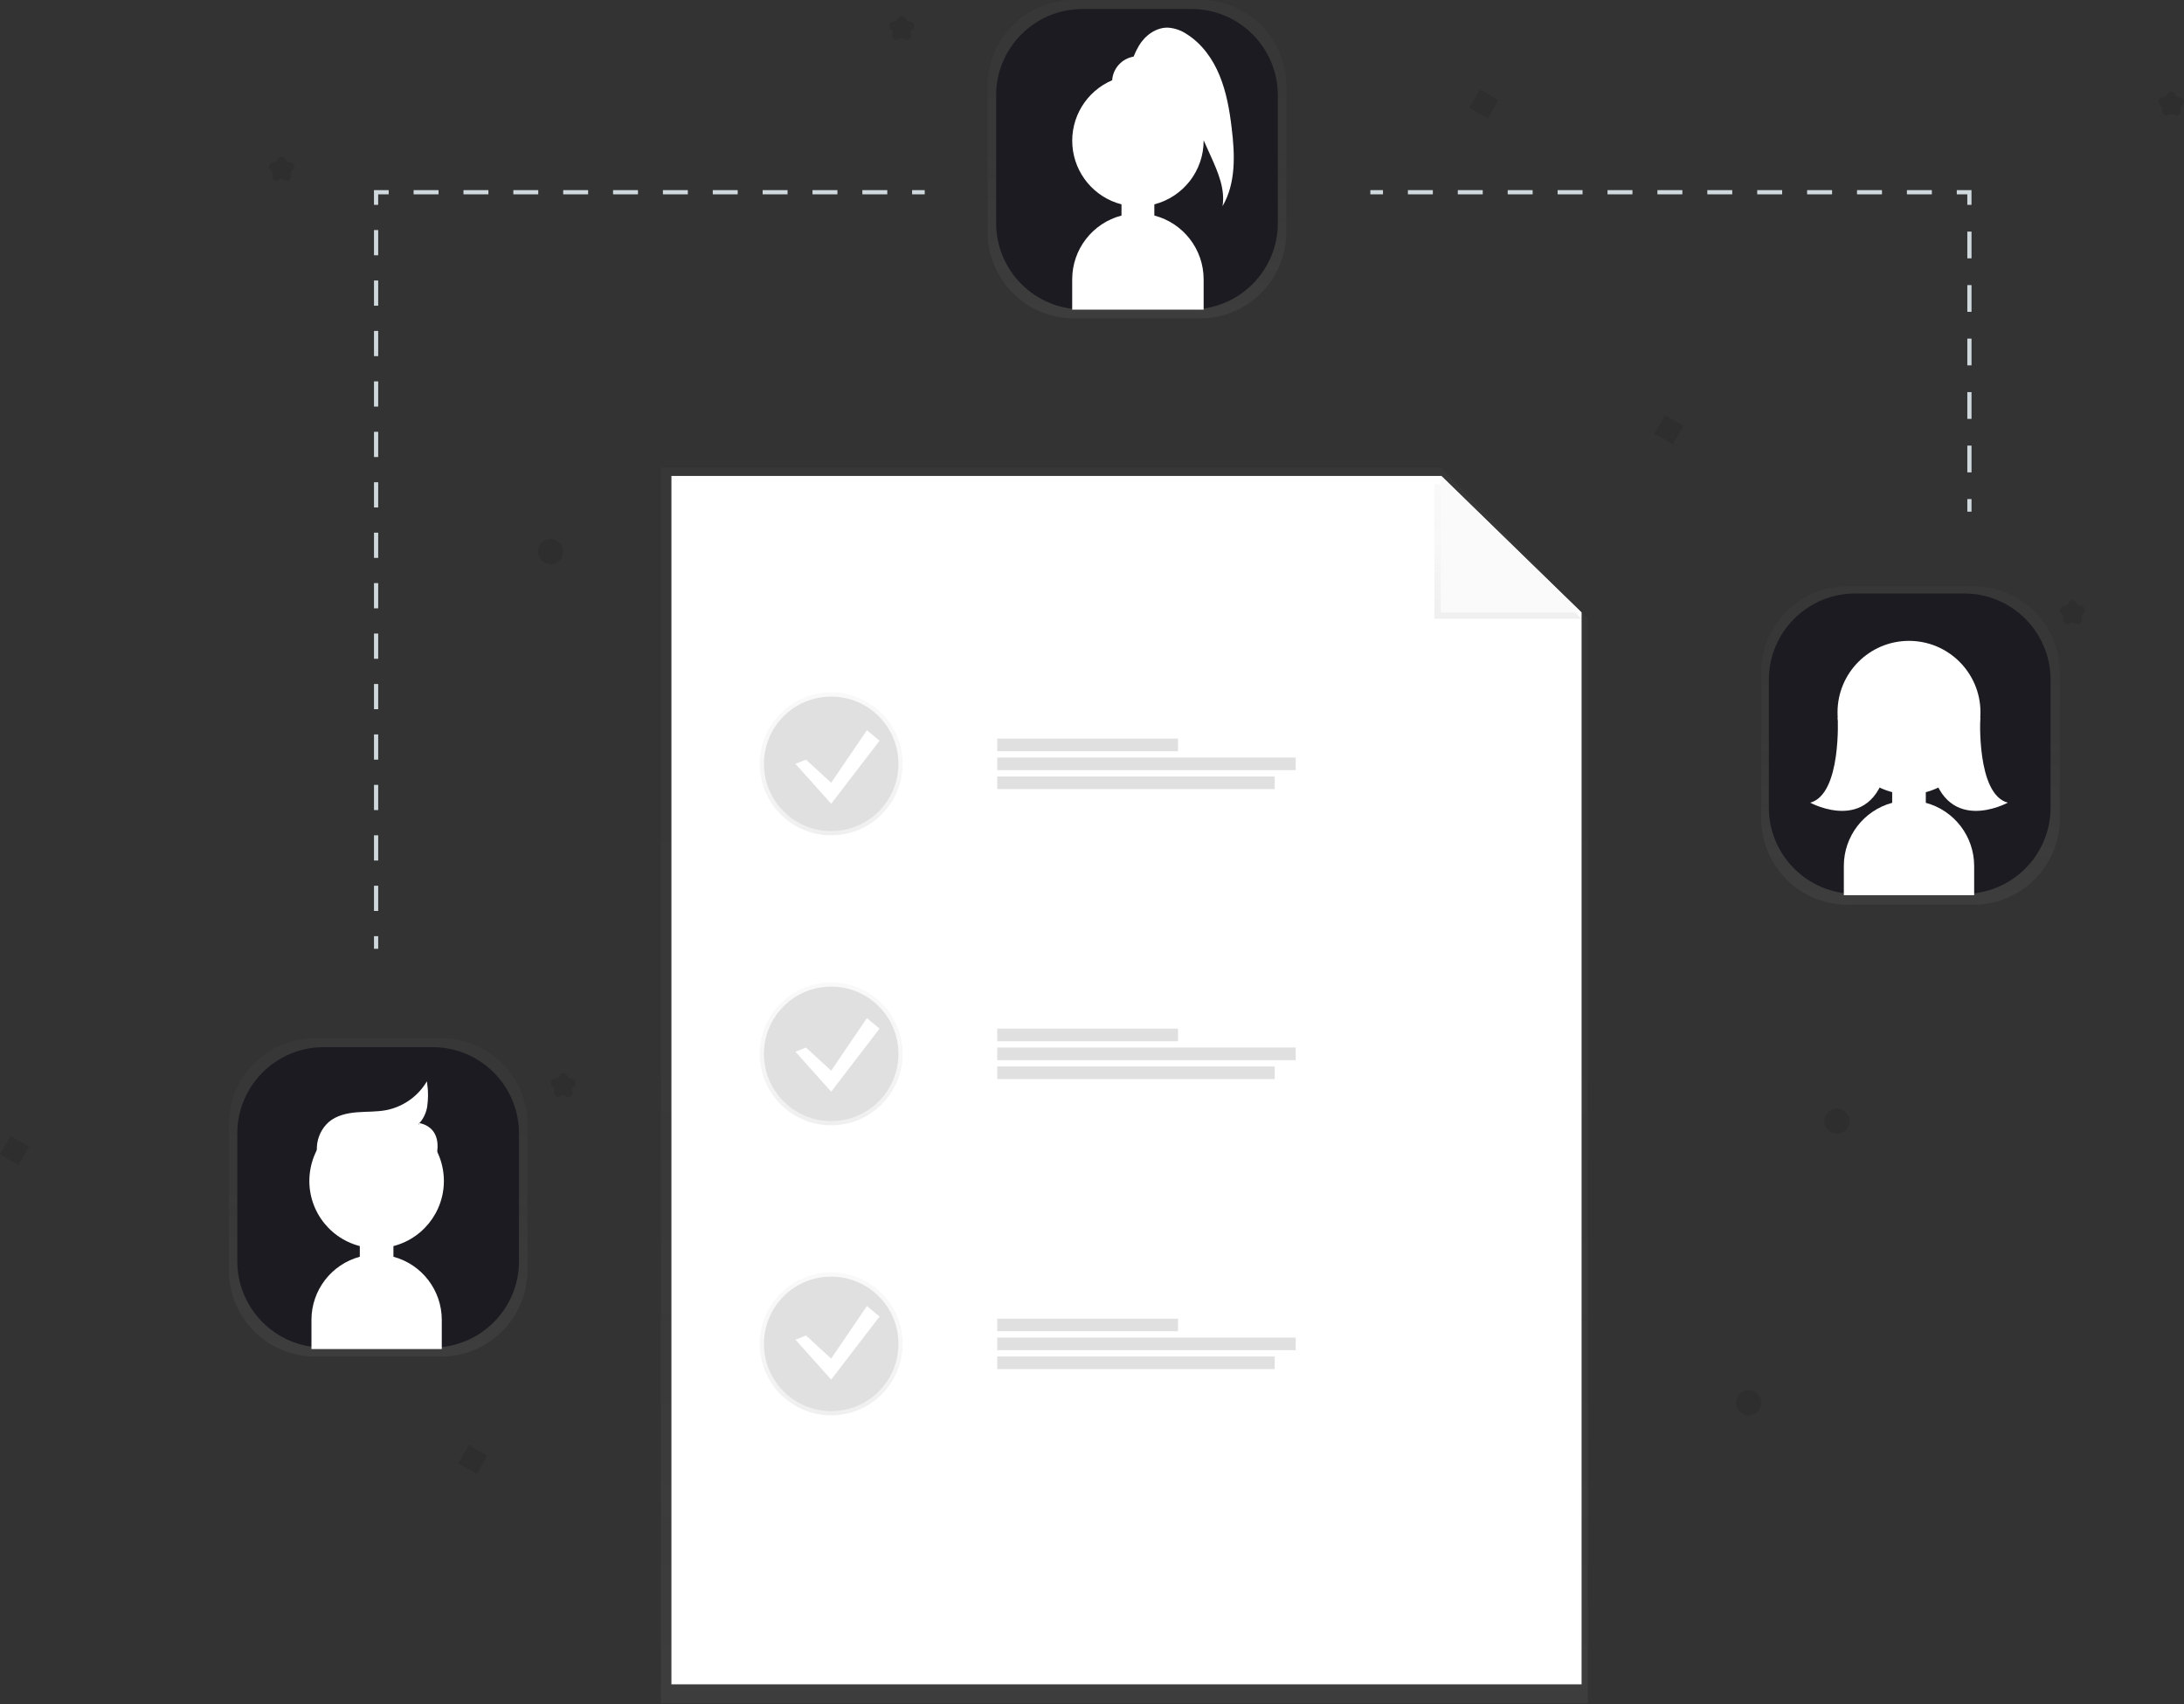 <?xml version="1.0" encoding="utf-8"?>
<!-- Generator: Adobe Illustrator 17.0.0, SVG Export Plug-In . SVG Version: 6.00 Build 0)  -->
<!DOCTYPE svg PUBLIC "-//W3C//DTD SVG 1.1//EN" "http://www.w3.org/Graphics/SVG/1.1/DTD/svg11.dtd">
<svg version="1.1" id="Layer_1" xmlns="http://www.w3.org/2000/svg" xmlns:xlink="http://www.w3.org/1999/xlink" x="0px" y="0px"
	 width="1039px" height="811px" viewBox="0 0 1039 811" enable-background="new 0 0 1039 811" xml:space="preserve">
<rect x="0" y="0" width="1039" height="811" fill="#333333" stroke="none"/>
<title>undraw_collaboration2_8og0</title>
<desc>Created with Sketch.</desc>
<g id="Page-1">
	<g id="undraw_collaboration2_8og0">
		<g id="Group" transform="translate(314, 222)" opacity="0.5">
			
				<linearGradient id="Path_29_" gradientUnits="userSpaceOnUse" x1="141.995" y1="246.975" x2="141.995" y2="247.975" gradientTransform="matrix(440.99 0 0 -588 -62397.66 145809.469)">
				<stop  offset="0" style="stop-color:#808080;stop-opacity:0.25"/>
				<stop  offset="0.54" style="stop-color:#808080;stop-opacity:0.12"/>
				<stop  offset="1" style="stop-color:#808080;stop-opacity:0.1"/>
			</linearGradient>
			<polygon id="Path" fill="url(#Path_29_)" points="441.41,588.47 0.42,588.47 0.42,0.47 371.42,0.47 441.41,72.47 			"/>
		</g>
		<polygon id="Path_1_" fill="#FFFFFF" points="752.41,801.47 319.42,801.47 319.42,226.47 685.75,226.47 752.41,291.47 		"/>
		<g id="Group_1_" transform="translate(682, 230)" opacity="0.5">
			
				<linearGradient id="Path_30_" gradientUnits="userSpaceOnUse" x1="-228.679" y1="238.766" x2="-228.679" y2="239.766" gradientTransform="matrix(70 0 0 -64 16042.91 15345.47)">
				<stop  offset="0" style="stop-color:#808080;stop-opacity:0.25"/>
				<stop  offset="0.54" style="stop-color:#808080;stop-opacity:0.12"/>
				<stop  offset="1" style="stop-color:#808080;stop-opacity:0.1"/>
			</linearGradient>
			<polygon id="Path_2_" fill="url(#Path_30_)" points="0.41,64.47 0.41,0.47 6.17,0.47 70.41,64.47 			"/>
		</g>
		<polygon id="Path_3_" fill="#FAFAFA" points="685.41,291.47 685.41,226.47 752.41,291.47 		"/>
		<g id="Group_2_" transform="translate(361, 329)" opacity="0.5">
			
				<linearGradient id="Oval_10_" gradientUnits="userSpaceOnUse" x1="92.228" y1="139.779" x2="92.228" y2="140.779" gradientTransform="matrix(68 0 0 -68 -6237.08 9573.47)">
				<stop  offset="0" style="stop-color:#808080;stop-opacity:0.25"/>
				<stop  offset="0.54" style="stop-color:#808080;stop-opacity:0.12"/>
				<stop  offset="1" style="stop-color:#808080;stop-opacity:0.1"/>
			</linearGradient>
			<circle id="Oval" fill="url(#Oval_10_)" cx="34.42" cy="34.47" r="34"/>
		</g>
		<circle id="Oval_1_" fill="#E0E0E0" cx="395.42" cy="363.47" r="32"/>
		<g id="Group_3_" transform="translate(361, 467)" opacity="0.5">
			
				<linearGradient id="Oval_11_" gradientUnits="userSpaceOnUse" x1="92.228" y1="1.779" x2="92.228" y2="2.779" gradientTransform="matrix(68 0 0 -68 -6237.08 189.47)">
				<stop  offset="0" style="stop-color:#808080;stop-opacity:0.25"/>
				<stop  offset="0.54" style="stop-color:#808080;stop-opacity:0.12"/>
				<stop  offset="1" style="stop-color:#808080;stop-opacity:0.1"/>
			</linearGradient>
			<circle id="Oval_2_" fill="url(#Oval_11_)" cx="34.42" cy="34.47" r="34"/>
		</g>
		<circle id="Oval_3_" fill="#E0E0E0" cx="395.42" cy="501.47" r="32"/>
		<g id="Group_4_" transform="translate(361, 605)" opacity="0.5">
			
				<linearGradient id="Oval_12_" gradientUnits="userSpaceOnUse" x1="92.228" y1="-136.221" x2="92.228" y2="-135.221" gradientTransform="matrix(68 0 0 -68 -6237.08 -9194.53)">
				<stop  offset="0" style="stop-color:#808080;stop-opacity:0.25"/>
				<stop  offset="0.54" style="stop-color:#808080;stop-opacity:0.12"/>
				<stop  offset="1" style="stop-color:#808080;stop-opacity:0.1"/>
			</linearGradient>
			<circle id="Oval_4_" fill="url(#Oval_12_)" cx="34.42" cy="34.47" r="34"/>
		</g>
		<circle id="Oval_5_" fill="#E0E0E0" cx="395.42" cy="639.47" r="32"/>
		<rect id="Rectangle" x="474.42" y="351.47" fill="#E0E0E0" width="86" height="6"/>
		<rect id="Rectangle_1_" x="474.42" y="360.47" fill="#E0E0E0" width="142" height="6"/>
		<rect id="Rectangle_2_" x="474.42" y="369.47" fill="#E0E0E0" width="132" height="6"/>
		<rect id="Rectangle_3_" x="474.42" y="489.47" fill="#E0E0E0" width="86" height="6"/>
		<rect id="Rectangle_4_" x="474.42" y="498.47" fill="#E0E0E0" width="142" height="6"/>
		<rect id="Rectangle_5_" x="474.42" y="507.47" fill="#E0E0E0" width="132" height="6"/>
		<rect id="Rectangle_6_" x="474.42" y="627.47" fill="#E0E0E0" width="86" height="6"/>
		<rect id="Rectangle_7_" x="474.42" y="636.47" fill="#E0E0E0" width="142" height="6"/>
		<rect id="Rectangle_8_" x="474.42" y="645.47" fill="#E0E0E0" width="132" height="6"/>
		<polygon id="Path_4_" fill="#FFFFFF" points="383.42,361.47 395.42,372.47 412.42,347.47 418.42,352.47 395.42,382.47 
			378.42,363.47 		"/>
		<polygon id="Path_5_" fill="#FFFFFF" points="383.42,498.47 395.42,509.47 412.42,484.47 418.42,489.47 395.42,519.47 
			378.42,500.47 		"/>
		<polygon id="Path_6_" fill="#FFFFFF" points="383.42,635.47 395.42,646.47 412.42,621.47 418.42,626.47 395.42,656.47 
			378.42,637.47 		"/>
		<g id="Group_5_" transform="translate(837, 279)" opacity="0.5">
			
				<linearGradient id="Rectangle_19_" gradientUnits="userSpaceOnUse" x1="-382.067" y1="189.901" x2="-382.067" y2="190.901" gradientTransform="matrix(142.04 0 0 -151.51 54340.617 28923.408)">
				<stop  offset="0" style="stop-color:#808080;stop-opacity:0.25"/>
				<stop  offset="0.54" style="stop-color:#808080;stop-opacity:0.12"/>
				<stop  offset="1" style="stop-color:#808080;stop-opacity:0.1"/>
			</linearGradient>
			<path id="Rectangle_9_" fill="url(#Rectangle_19_)" d="M41.95,0h59.9c22.682,0,41.07,18.388,41.07,41.07v69.37
				c0,22.682-18.388,41.07-41.07,41.07h-59.9c-22.682,0-41.07-18.388-41.07-41.07V41.07C0.88,18.388,19.268,0,41.95,0z"/>
		</g>
		<path id="Rectangle_10_" fill="#1B1B21" d="M882.58,282.41h51.86c22.682,0,41.07,18.388,41.07,41.07v60.79
			c0,22.682-18.388,41.07-41.07,41.07h-51.86c-22.682,0-41.07-18.388-41.07-41.07v-60.79
			C841.51,300.798,859.898,282.41,882.58,282.41z"/>
		<path id="Path_7_" fill="#FFFFFF" d="M916.17,382.01v-5.07c15.602-4.029,25.775-19.03,23.745-35.016
			c-2.03-15.986-15.631-27.968-31.745-27.968s-29.714,11.982-31.745,27.968c-2.03,15.986,8.143,30.987,23.745,35.016v5.07
			c-13.536,3.659-22.954,15.918-23,29.94v14h62v-14C939.124,397.928,929.706,385.669,916.17,382.01L916.17,382.01z"/>
		<circle id="Oval_6_" fill="#FFFFFF" cx="908.17" cy="338.95" r="34"/>
		<path id="Path_8_" fill="#FFFFFF" d="M942.08,341.3c0,0-1.91,36.65,13.09,40.65c0,0-31,17-37-20L942.08,341.3z"/>
		<path id="Path_9_" fill="#FFFFFF" d="M874.26,341.3c0,0,1.91,36.65-13.09,40.65c0,0,31,17,37-20L874.26,341.3z"/>
		<g id="Group_6_" transform="translate(469, 0)" opacity="0.5">
			
				<linearGradient id="Rectangle_20_" gradientUnits="userSpaceOnUse" x1="-14.066" y1="468.901" x2="-14.066" y2="469.901" gradientTransform="matrix(142.04 0 0 -151.51 2069.9 71194.695)">
				<stop  offset="0" style="stop-color:#808080;stop-opacity:0.25"/>
				<stop  offset="0.54" style="stop-color:#808080;stop-opacity:0.12"/>
				<stop  offset="1" style="stop-color:#808080;stop-opacity:0.1"/>
			</linearGradient>
			<path id="Rectangle_11_" fill="url(#Rectangle_20_)" d="M41.95,0h59.9c22.682,0,41.07,18.388,41.07,41.07v69.37
				c0,22.682-18.388,41.07-41.07,41.07h-59.9c-22.682,0-41.07-18.388-41.07-41.07V41.07C0.88,18.388,19.268,0,41.95,0z"/>
		</g>
		<path id="Rectangle_12_" fill="#1B1B21" d="M514.97,4.29h51.86c22.682,0,41.07,18.388,41.07,41.07v60.79
			c0,22.682-18.388,41.07-41.07,41.07h-51.86c-22.682,0-41.07-18.388-41.07-41.07V45.36C473.9,22.678,492.288,4.29,514.97,4.29z"/>
		<path id="Path_10_" fill="#FFFFFF" d="M585.94,60.85c-1-8.49-2.5-17-5.75-24.94s-8.47-15.23-15.75-19.75
			c-2.591-1.737-5.589-2.771-8.7-3c-5.69-0.2-10.95,3.64-13.88,8.52c-0.992,1.69-1.858,3.452-2.59,5.27
			c-5.58,0.95-9.785,5.594-10.18,11.24c-12.312,5.256-19.915,17.764-18.912,31.114c1.004,13.35,10.392,24.581,23.352,27.936v5.33
			c-13.778,3.602-23.405,16.029-23.45,30.27v14.5h62.53v-14.51c-0.045-14.241-9.672-26.668-23.45-30.27v-5.32
			c13.804-3.569,23.448-16.022,23.45-30.28c0-0.07,0-0.15,0-0.22l3.52,7.83c3.35,7.46,6.78,15.46,5.47,23.54
			C588.03,87.11,587.5,73.49,585.94,60.85z"/>
		<g id="Group_7_" transform="translate(108, 494)" opacity="0.5">
			
				<linearGradient id="Rectangle_21_" gradientUnits="userSpaceOnUse" x1="346.933" y1="-25.099" x2="346.933" y2="-24.099" gradientTransform="matrix(142.04 0 0 -151.51 -49206.539 -3651.24)">
				<stop  offset="0" style="stop-color:#808080;stop-opacity:0.25"/>
				<stop  offset="0.54" style="stop-color:#808080;stop-opacity:0.12"/>
				<stop  offset="1" style="stop-color:#808080;stop-opacity:0.1"/>
			</linearGradient>
			<path id="Rectangle_13_" fill="url(#Rectangle_21_)" d="M41.95,0h59.9c22.682,0,41.07,18.388,41.07,41.07v69.37
				c0,22.682-18.388,41.07-41.07,41.07h-59.9c-22.682,0-41.07-18.388-41.07-41.07V41.07C0.88,18.388,19.268,0,41.95,0z"/>
		</g>
		<path id="Rectangle_14_" fill="#1B1B21" d="M153.97,498.29h51.86c22.682,0,41.07,18.388,41.07,41.07v60.79
			c0,22.682-18.388,41.07-41.07,41.07h-51.86c-22.682,0-41.07-18.388-41.07-41.07v-60.79
			C112.9,516.678,131.288,498.29,153.97,498.29z"/>
		<path id="Path_11_" fill="#FFFFFF" stroke="#FFFFFF" d="M153.89,557.94c-1.976-3.821-2.885-8.105-2.63-12.4
			c0.282-4.319,2.241-8.356,5.46-11.25c3.59-3.06,8.46-4.14,13.16-4.52c4.7-0.38,9.47-0.15,14.1-1.06
			c7.728-1.565,14.506-6.16,18.82-12.76c0.464,3.604,0.431,7.255-0.1,10.85c-0.7,3.56-2.53,7.06-5.62,9
			c3.74-1.73,3.34,2.33,2.52,4.76c1.86,2.24,6.36,2.61,6.59,5.51c0.376,2.891,0.054,5.829-0.94,8.57c-1.13,2.67,0.08,7.38-2.81,7.59
			"/>
		<path id="Path_12_" fill="#FFFFFF" d="M199.22,534.4c0,0,16.45,1.43,4.74,25.86"/>
		<path id="Path_13_" fill="#FFFFFF" d="M187.17,598.01v-5.07c15.602-4.029,25.775-19.03,23.745-35.016
			c-2.03-15.986-15.631-27.968-31.745-27.968s-29.714,11.982-31.745,27.968s8.143,30.987,23.745,35.016v5.07
			c-13.536,3.659-22.954,15.918-23,29.94v14h62v-14C210.124,613.928,200.706,601.669,187.17,598.01L187.17,598.01z"/>
		<path id="Path_14_" fill="none" stroke="#CFD8DC" stroke-width="2" d="M178.92,451.47v-6"/>
		<path id="Path_15_" fill="none" stroke="#CFD8DC" stroke-width="2" stroke-dasharray="12" d="M178.92,433.47v-330"/>
		<polyline id="Path_16_" fill="none" stroke="#CFD8DC" stroke-width="2" points="178.91,97.47 178.91,91.47 184.91,91.47 		"/>
		<path id="Path_17_" fill="none" stroke="#CFD8DC" stroke-width="2" stroke-dasharray="11.86" d="M196.77,91.47h231.22"/>
		<path id="Path_18_" fill="none" stroke="#CFD8DC" stroke-width="2" d="M433.92,91.47h6"/>
		<path id="Path_19_" fill="none" stroke="#CFD8DC" stroke-width="2" d="M651.92,91.47h6"/>
		<path id="Path_20_" fill="none" stroke="#CFD8DC" stroke-width="2" stroke-dasharray="11.87" d="M669.78,91.47h255.2"/>
		<polyline id="Path_21_" fill="none" stroke="#CFD8DC" stroke-width="2" points="930.91,91.47 936.91,91.47 936.91,97.47 		"/>
		<path id="Path_22_" fill="none" stroke="#CFD8DC" stroke-width="2" stroke-dasharray="12.73" d="M936.92,110.2v120.91"/>
		<path id="Path_23_" fill="none" stroke="#CFD8DC" stroke-width="2" d="M936.92,237.47v6"/>
		
			<rect id="Rectangle_15_" x="1.855" y="542.406" transform="matrix(-0.866 -0.5 0.5 -0.866 -260.83 1025.043)" opacity="0.2" fill="#1B1B21" enable-background="new    " width="10.12" height="10.12"/>
		
			<rect id="Rectangle_16_" x="700.857" y="44.406" transform="matrix(-0.866 -0.5 0.5 -0.866 1292.526 445.262)" opacity="0.2" fill="#1B1B21" enable-background="new    " width="10.12" height="10.12"/>
		
			<rect id="Rectangle_17_" x="219.858" y="689.412" transform="matrix(-0.866 -0.5 0.5 -0.866 72.468 1408.362)" opacity="0.2" fill="#1B1B21" enable-background="new    " width="10.12" height="10.12"/>
		
			<rect id="Rectangle_18_" x="788.857" y="199.409" transform="matrix(-0.866 -0.5 0.5 -0.866 1379.234 778.504)" opacity="0.2" fill="#1B1B21" enable-background="new    " width="10.12" height="10.12"/>
		<circle id="Oval_7_" opacity="0.2" fill="#1B1B21" enable-background="new    " cx="831.92" cy="667.47" r="6"/>
		<circle id="Oval_8_" opacity="0.2" fill="#1B1B21" enable-background="new    " cx="261.92" cy="262.47" r="6"/>
		<circle id="Oval_9_" opacity="0.2" fill="#1B1B21" enable-background="new    " cx="873.92" cy="533.47" r="6"/>
		<path id="Path_24_" opacity="0.2" fill="#1B1B21" enable-background="new    " d="M1034.87,44.89L1034.87,44.89
			c0.279,0.864,1.092,1.442,2,1.42l0,0c0.89-0.003,1.68,0.568,1.956,1.414c0.276,0.846-0.025,1.773-0.746,2.296l0,0
			c-0.72,0.52-1.022,1.445-0.75,2.29l0,0c0.276,0.846-0.025,1.774-0.746,2.296s-1.696,0.52-2.414-0.006l0,0
			c-0.719-0.522-1.692-0.522-2.41,0l0,0c-0.718,0.526-1.693,0.528-2.414,0.006c-0.721-0.522-1.022-1.45-0.746-2.296l0,0
			c0.272-0.845-0.03-1.77-0.75-2.29l0,0c-0.721-0.522-1.022-1.45-0.746-2.296c0.276-0.846,1.066-1.417,1.956-1.414l0,0
			c0.907,0.022,1.721-0.556,2-1.42l0,0c0.31-0.78,1.065-1.293,1.905-1.293S1034.56,44.11,1034.87,44.89L1034.87,44.89z"/>
		<path id="Path_25_" opacity="0.2" fill="#1B1B21" enable-background="new    " d="M269.87,511.89L269.87,511.89
			c0.279,0.864,1.092,1.442,2,1.42l0,0c0.89-0.003,1.68,0.568,1.956,1.414c0.276,0.846-0.025,1.773-0.746,2.296l0,0
			c-0.72,0.52-1.022,1.445-0.75,2.29l0,0c0.276,0.846-0.025,1.774-0.746,2.296c-0.721,0.522-1.696,0.52-2.414-0.006l0,0
			c-0.719-0.522-1.691-0.522-2.41,0l0,0c-0.718,0.526-1.693,0.528-2.414,0.006c-0.721-0.522-1.022-1.45-0.746-2.296l0,0
			c0.272-0.845-0.03-1.77-0.75-2.29l0,0c-0.721-0.522-1.022-1.45-0.746-2.296c0.276-0.846,1.066-1.417,1.956-1.414l0,0
			c0.908,0.022,1.721-0.556,2-1.42l0,0c0.31-0.78,1.065-1.293,1.905-1.293S269.56,511.11,269.87,511.89L269.87,511.89z"/>
		<path id="Path_26_" opacity="0.2" fill="#1B1B21" enable-background="new    " d="M135.87,75.89L135.87,75.89
			c0.279,0.864,1.092,1.442,2,1.42l0,0c0.89-0.003,1.68,0.568,1.956,1.414c0.276,0.846-0.025,1.773-0.746,2.296l0,0
			c-0.72,0.52-1.022,1.445-0.75,2.29l0,0c0.276,0.846-0.025,1.774-0.746,2.296c-0.721,0.522-1.696,0.52-2.414-0.006l0,0
			c-0.719-0.522-1.691-0.522-2.41,0l0,0c-0.718,0.526-1.693,0.528-2.414,0.006c-0.721-0.522-1.022-1.45-0.746-2.296l0,0
			c0.272-0.845-0.03-1.77-0.75-2.29l0,0c-0.721-0.522-1.022-1.45-0.746-2.296c0.276-0.846,1.066-1.417,1.956-1.414l0,0
			c0.908,0.022,1.721-0.556,2-1.42l0,0c0.31-0.78,1.065-1.293,1.905-1.293C134.805,74.597,135.56,75.11,135.87,75.89z"/>
		<path id="Path_27_" opacity="0.2" fill="#1B1B21" enable-background="new    " d="M430.87,8.89L430.87,8.89
			c0.279,0.864,1.092,1.442,2,1.42l0,0c0.89-0.003,1.68,0.568,1.956,1.414s-0.025,1.773-0.746,2.296l0,0
			c-0.72,0.52-1.022,1.445-0.75,2.29l0,0c0.276,0.846-0.025,1.774-0.746,2.296s-1.696,0.52-2.414-0.006l0,0
			c-0.719-0.522-1.691-0.522-2.41,0l0,0c-0.718,0.526-1.693,0.528-2.414,0.006c-0.721-0.522-1.022-1.45-0.746-2.296l0,0
			c0.272-0.845-0.03-1.77-0.75-2.29l0,0c-0.721-0.522-1.022-1.45-0.746-2.296s1.066-1.417,1.956-1.414l0,0
			c0.908,0.022,1.721-0.556,2-1.42l0,0c0.31-0.78,1.065-1.293,1.905-1.293S430.56,8.11,430.87,8.89z"/>
		<path id="Path_28_" opacity="0.2" fill="#1B1B21" enable-background="new    " d="M987.87,286.89L987.87,286.89
			c0.279,0.864,1.092,1.442,2,1.42l0,0c0.89-0.003,1.68,0.568,1.956,1.414c0.276,0.846-0.026,1.773-0.746,2.296l0,0
			c-0.72,0.52-1.022,1.445-0.75,2.29l0,0c0.276,0.846-0.025,1.774-0.746,2.296c-0.721,0.522-1.696,0.52-2.414-0.006l0,0
			c-0.719-0.522-1.691-0.522-2.41,0l0,0c-0.718,0.526-1.693,0.528-2.414,0.006c-0.721-0.522-1.022-1.45-0.746-2.296l0,0
			c0.272-0.845-0.03-1.77-0.75-2.29l0,0c-0.721-0.522-1.022-1.45-0.746-2.296c0.276-0.846,1.066-1.417,1.956-1.414l0,0
			c0.908,0.022,1.721-0.556,2-1.42l0,0c0.31-0.78,1.065-1.293,1.905-1.293C986.805,285.597,987.56,286.11,987.87,286.89z"/>
	</g>
</g>
</svg>
